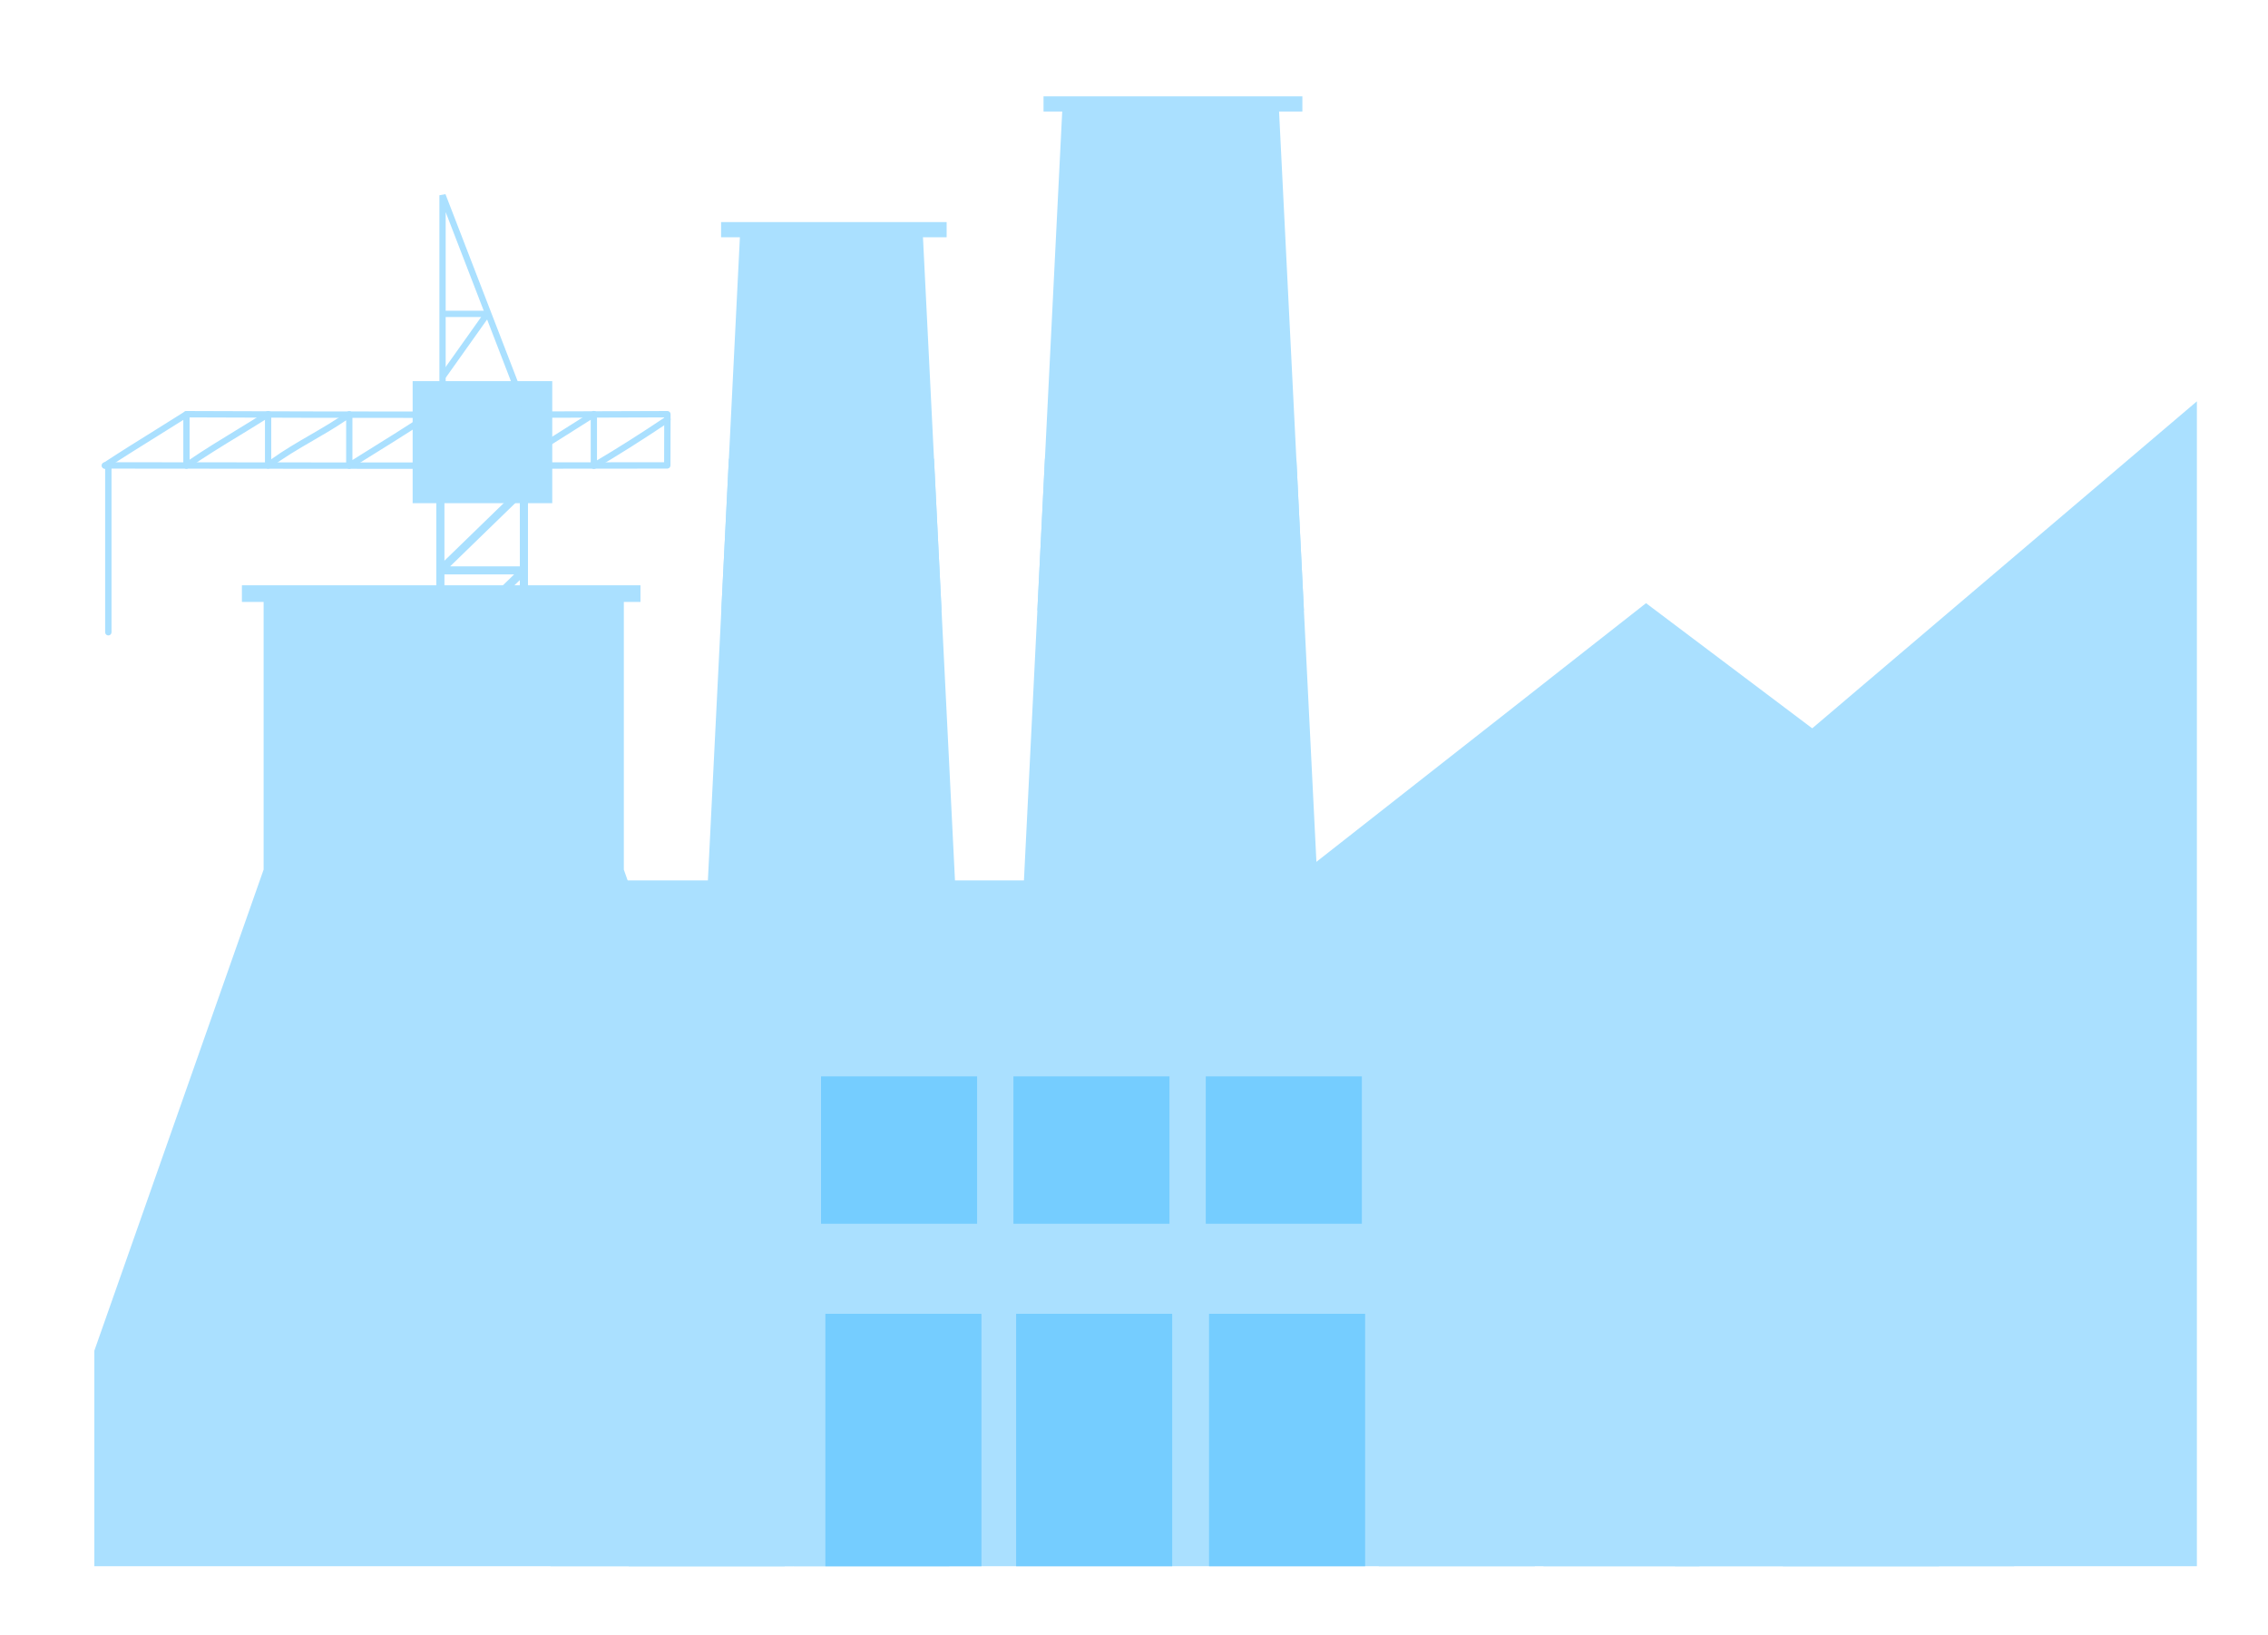 <?xml version="1.0" encoding="UTF-8"?><svg id="factory" xmlns="http://www.w3.org/2000/svg" viewBox="0 0 1428.425 1029.447"><defs><style>.cls-1{fill:#aae0ff;}.cls-2{fill:#75cdff;}</style></defs><g><g><g><path class="cls-1" d="M329.966,671.082c-1.416,0-2.563-1.148-2.563-2.563V253.874c0-1.416,1.148-2.563,2.563-2.563s2.563,1.148,2.563,2.563v414.645c0,1.416-1.148,2.563-2.563,2.563Z"/><path class="cls-1" d="M277.349,671.082c-1.416,0-2.563-1.148-2.563-2.563V253.874c0-1.416,1.148-2.563,2.563-2.563,1.416,0,2.563,1.148,2.563,2.563v414.645c0,1.416-1.148,2.563-2.563,2.563Z"/><path class="cls-1" d="M277.667,669.646c-.659,0-1.316-.256-1.812-.766-.971-1-.948-2.6,.053-3.571l48.266-46.865h-46.888l-1.76-4.337,48.647-47.235h-46.95l-1.759-4.337,48.535-47.127h-46.553l-1.759-4.337,48.138-46.739h-46.629l-1.76-4.337,48.562-47.153h-46.606l-1.76-4.337,48.192-46.793h-46.564l-1.76-4.337,48.498-47.089h-46.651l-1.76-4.337,48.41-47.005h-46.476c-1.394,0-2.525-1.131-2.525-2.525s1.131-2.525,2.525-2.525h52.703l1.76,4.337-48.41,47.005h46.651l1.76,4.337-48.498,47.089h46.564l1.759,4.337-48.192,46.793h46.606l1.76,4.337-48.562,47.153h46.629l1.759,4.337-48.138,46.739h46.553l1.76,4.337-48.536,47.127h46.95l1.76,4.337-48.647,47.235h46.888l1.76,4.337-52.734,51.203c-.491,.477-1.125,.713-1.76,.713Z"/></g><g><path class="cls-1" d="M374.022,295.336c-.34,0-.679-.087-.984-.262-.615-.352-.994-1.007-.994-1.715v-29.008l-48.43,30.574c-.611,.385-1.379,.406-2.011,.059-.631-.347-1.023-1.012-1.023-1.732v-28.818c-1.633,1-3.263,1.998-4.892,2.994-14.958,9.155-29.084,17.802-43.094,27.351-.606,.414-1.391,.455-2.039,.114-.647-.343-1.053-1.016-1.053-1.748v-28.753c-13.382,8.683-28.899,18.458-48.474,30.542-.607,.377-1.374,.394-2.002,.045-.626-.349-1.014-1.01-1.014-1.727v-28.594c-6.829,4.648-13.945,8.77-20.856,12.775-9.082,5.263-18.474,10.705-27.098,17.284-.596,.457-1.402,.536-2.077,.2-.673-.333-1.1-1.02-1.1-1.772v-28.761c-5.301,3.341-10.758,6.668-16.063,9.901-10.83,6.602-22.029,13.429-32.253,20.586-.605,.423-1.393,.474-2.047,.134-.654-.341-1.064-1.017-1.064-1.754v-28.818c-5.41,3.417-10.892,6.827-16.22,10.141-10.473,6.515-21.302,13.252-32.058,20.328-.912,.598-2.138,.346-2.74-.565-.599-.913-.347-2.139,.565-2.74,10.799-7.105,21.649-13.854,32.143-20.382,6.321-3.932,12.858-7.998,19.225-12.046,.608-.387,1.38-.413,2.013-.064,.632,.347,1.025,1.011,1.025,1.733v28.642c9.453-6.444,19.553-12.601,29.351-18.573,6.309-3.846,12.833-7.824,19.033-11.788,.609-.391,1.38-.416,2.015-.069,.633,.347,1.027,1.012,1.027,1.735v28.434c7.903-5.687,16.242-10.519,24.337-15.21,7.893-4.574,16.054-9.303,23.664-14.751,.602-.432,1.394-.491,2.055-.151,.659,.338,1.073,1.017,1.073,1.758v28.839c19.612-12.129,35.066-21.898,48.432-30.616,.61-.396,1.385-.426,2.023-.081,.637,.345,1.035,1.013,1.035,1.738v28.672c13.075-8.783,26.263-16.853,40.167-25.363,2.627-1.608,5.261-3.22,7.899-4.84,.611-.376,1.375-.39,2.001-.041,.624,.349,1.012,1.01,1.012,1.726v28.764l48.432-30.574c.608-.385,1.378-.408,2.01-.059,.631,.347,1.023,1.011,1.023,1.731v29.138c13.099-7.751,27.301-16.761,43.303-27.466,.911-.611,2.137-.363,2.743,.544,.607,.908,.364,2.136-.544,2.743-17.287,11.567-32.492,21.165-46.481,29.343-.308,.18-.653,.27-.998,.27Z"/><path class="cls-1" d="M243.394,295.242c-59.168,0-118.408-.048-177.304-.145-1.109-.001-2.005-.901-2.003-2.009,.001-1.108,.9-2.004,2.006-2.004h.003c117.121,.193,235.593,.194,352.174,.003l.065-28.232c-99.555,.425-200.781,.424-300.909-.009-1.108-.005-2.003-.907-1.997-2.015,.005-1.105,.902-1.998,2.006-1.998,.003,0,.006,0,.009,.001,100.788,.432,202.697,.432,302.894,0,.003-.001,.006-.001,.009-.001,.531,0,1.042,.211,1.418,.587,.379,.377,.591,.89,.588,1.425l-.074,32.251c-.003,1.105-.899,2.001-2.004,2.002-58.614,.097-117.712,.145-176.881,.145Z"/><path class="cls-1" d="M68.232,400.157c-1.109,0-2.006-.897-2.006-2.006v-105.071c0-1.109,.897-2.006,2.006-2.006s2.006,.898,2.006,2.006v105.071c0,1.109-.898,2.006-2.006,2.006Z"/></g><rect class="cls-1" x="259.89" y="240.013" width="87.922" height="76.851"/><path class="cls-1" d="M330.227,258.395c-.794,0-1.542-.481-1.844-1.266l-47.687-123.551v117.941c0,1.092-.885,1.977-1.977,1.977s-1.977-.885-1.977-1.977V122.964l3.821-.712,51.508,133.453c.394,1.019-.114,2.164-1.132,2.557-.234,.091-.476,.134-.712,.134Z"/><path class="cls-1" d="M279.202,238.576c-.395,0-.795-.118-1.143-.365-.89-.632-1.098-1.867-.467-2.757l25.433-35.807h-23.821c-1.092,0-1.977-.885-1.977-1.977s.885-1.977,1.977-1.977h27.651l1.612,3.123-27.651,38.93c-.385,.543-.995,.832-1.614,.832Z"/></g><polygon class="cls-1" points="1383.637 986.315 1383.637 252.731 1054.966 532.086 1054.966 986.315 1383.637 986.315"/></g><g><polygon class="cls-1" points="499.502 986.315 499.502 850.565 392.9 547.613 392.9 369.258 166.027 369.258 166.027 547.613 59.424 850.565 59.424 986.315 499.502 986.315"/><rect class="cls-1" x="152.36" y="368.575" width="251.018" height="10.478"/></g><polygon class="cls-1" points="1268.56 986.315 1268.56 554.414 1036.699 379.833 814.187 554.414 346.715 554.414 346.715 986.315 1268.56 986.315"/><rect class="cls-1" x="395.945" y="677.831" width="98.295" height="92.8"/><rect class="cls-2" x="517.103" y="677.831" width="98.295" height="92.8"/><rect class="cls-1" x="395.944" y="827.35" width="98.295" height="158.965"/><rect class="cls-1" x="499.651" y="827.35" width="98.295" height="158.965"/><rect class="cls-2" x="639.971" y="827.35" width="98.295" height="158.965"/><rect class="cls-2" x="519.832" y="827.35" width="98.295" height="158.965"/><rect class="cls-2" x="761.476" y="827.35" width="98.295" height="158.965"/><rect class="cls-1" x="868.392" y="827.35" width="98.295" height="158.965"/><rect class="cls-1" x="972.099" y="827.35" width="98.295" height="158.965"/><rect class="cls-1" x="1122.933" y="827.35" width="98.295" height="158.965"/><rect class="cls-2" x="638.262" y="677.831" width="98.295" height="92.8"/><rect class="cls-2" x="759.42" y="677.831" width="98.295" height="92.8"/><rect class="cls-1" x="880.578" y="677.831" width="98.295" height="92.8"/><rect class="cls-1" x="1001.737" y="677.831" width="98.295" height="92.8"/><rect class="cls-1" x="1122.895" y="677.831" width="98.295" height="92.8"/><polygon class="cls-1" points="602.398 573.212 444.902 573.212 454.295 384.442 459.059 288.849 466.41 141.154 580.891 141.154 588.241 288.849 593.006 384.442 602.398 573.212"/><rect class="cls-1" x="454.15" y="139.852" width="142.062" height="9.558"/><polygon class="cls-1" points="588.241 288.849 593.006 384.442 454.295 384.442 459.059 288.849 588.241 288.849"/><g><polygon class="cls-1" points="830.619 573.212 643.958 573.212 653.351 384.442 658.115 288.849 669.448 61.215 805.129 61.215 816.462 288.849 821.226 384.442 830.619 573.212"/><rect class="cls-1" x="657.233" y="60.675" width="163.023" height="9.558"/><polygon class="cls-1" points="821.226 384.442 653.351 384.442 658.115 288.849 816.462 288.849 821.226 384.442"/></g></svg>